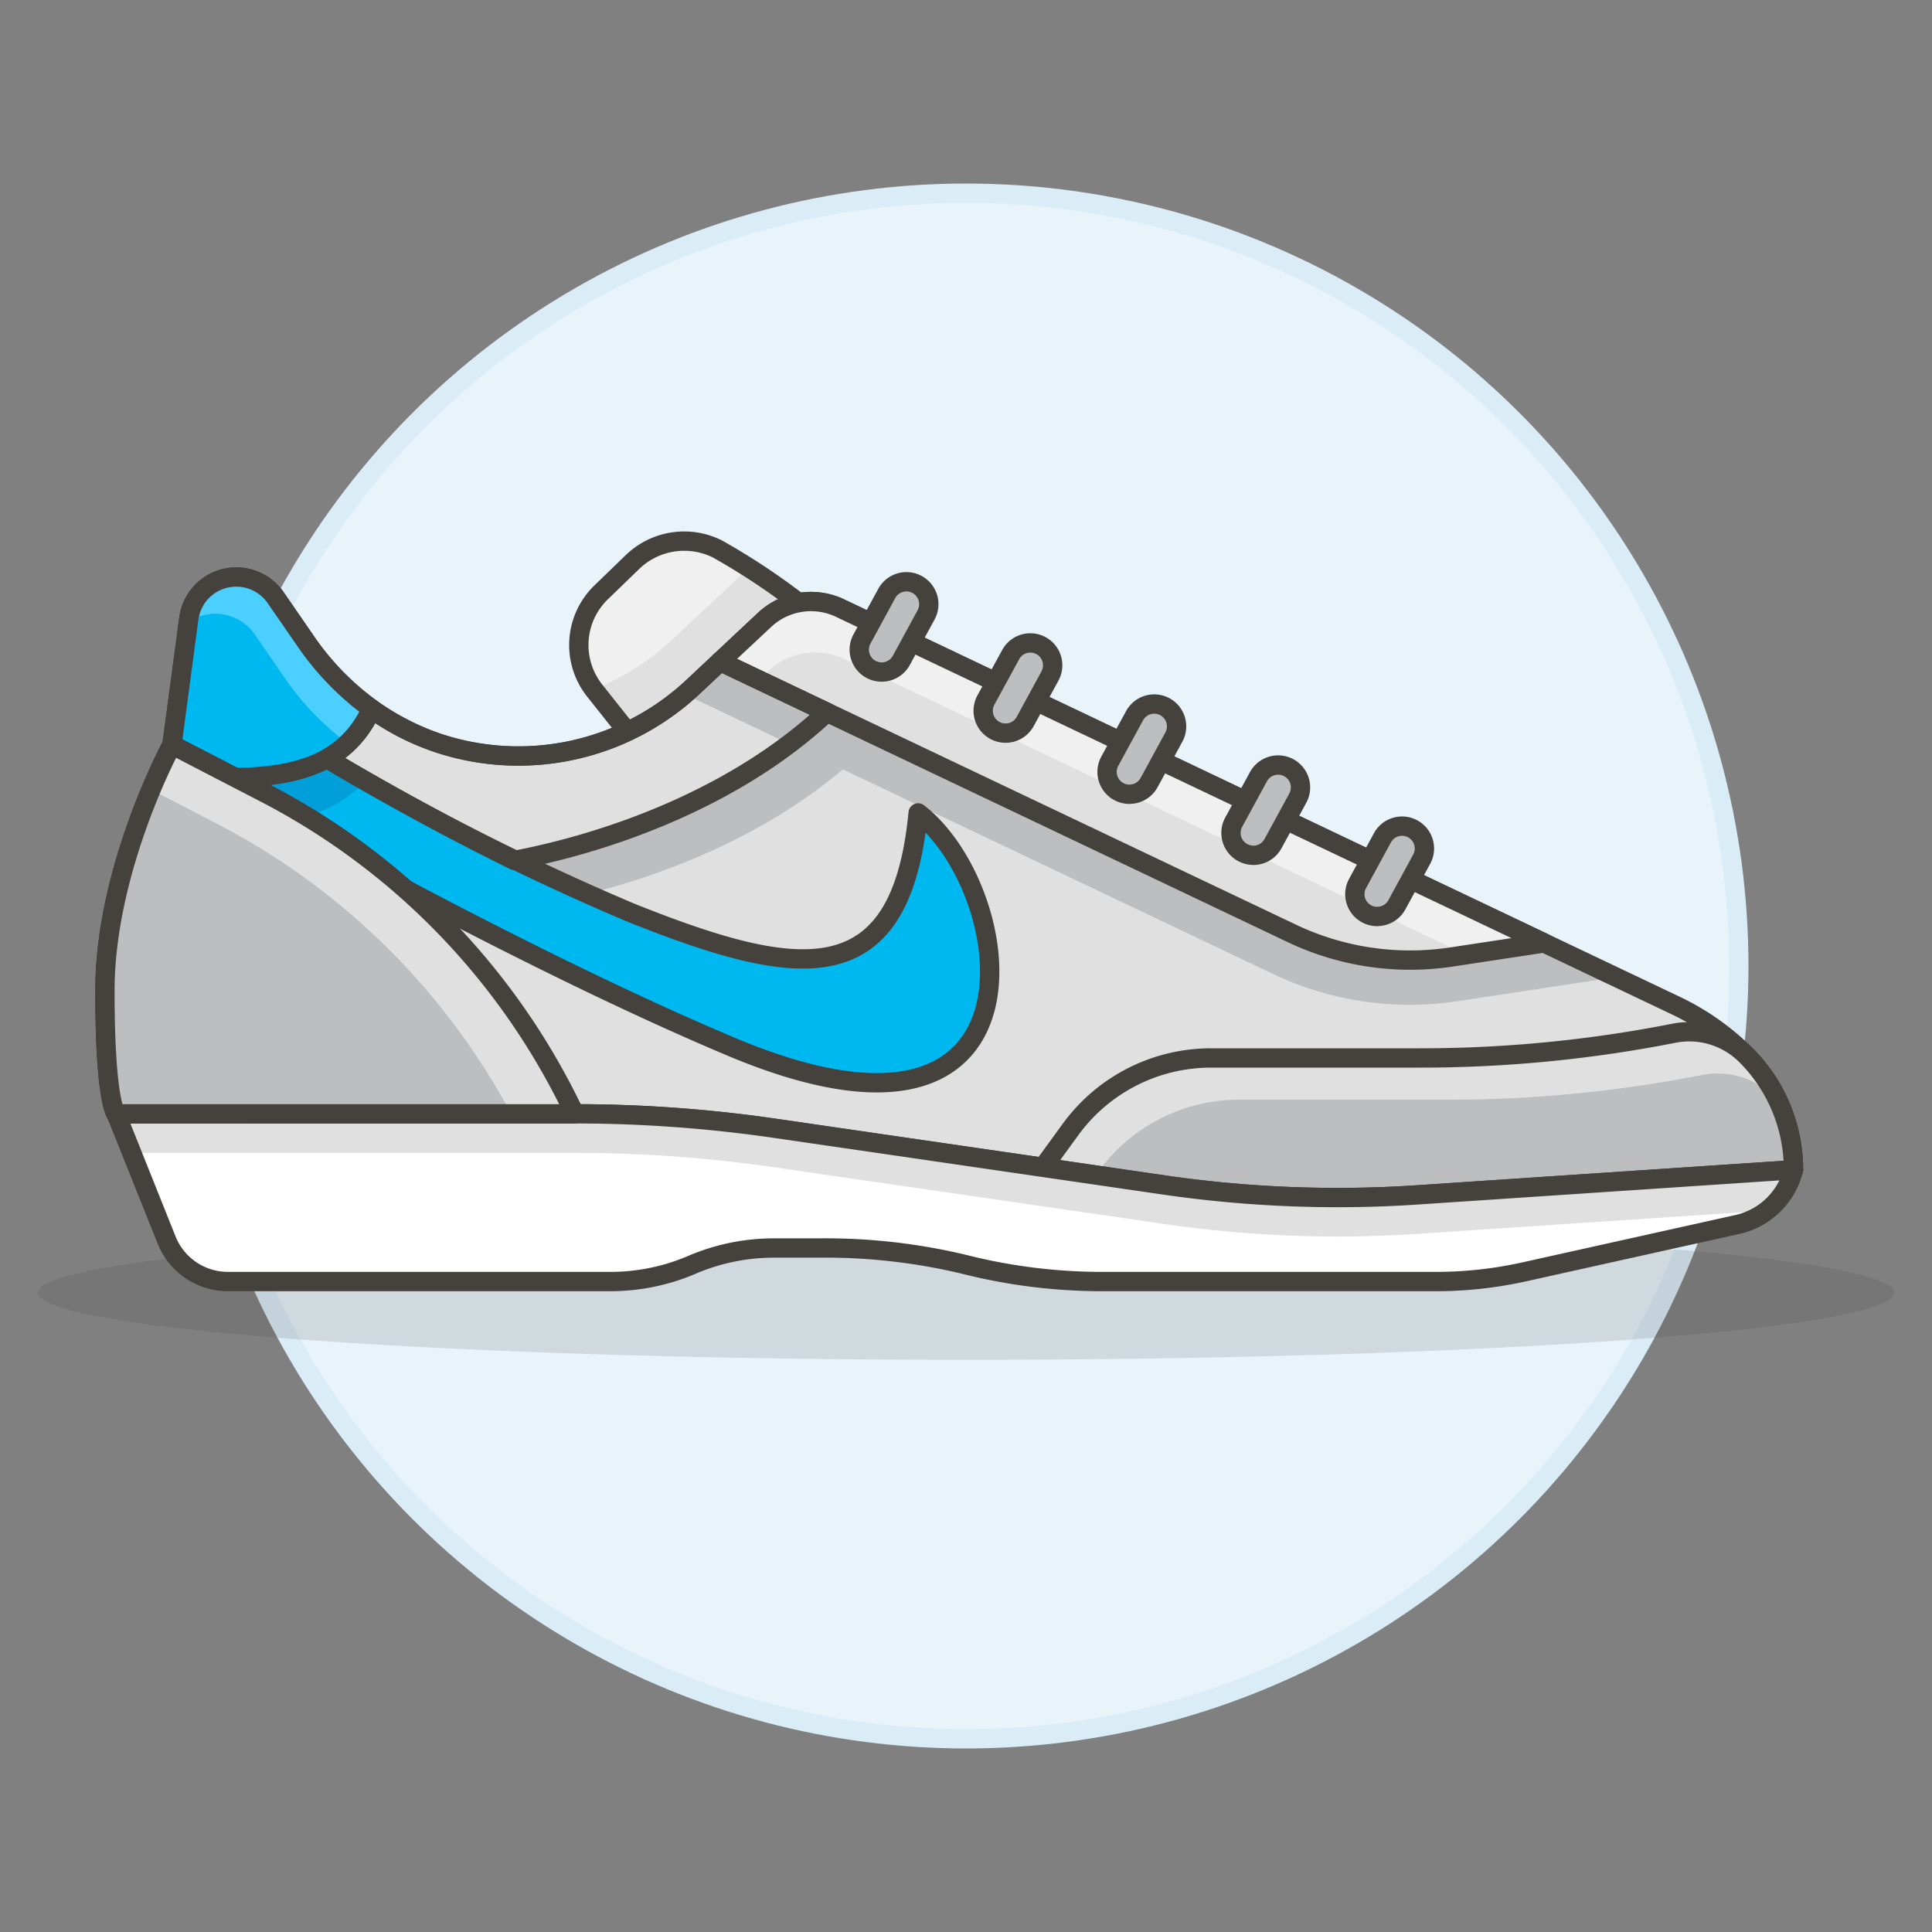 <svg xmlns="http://www.w3.org/2000/svg" viewBox="0 0 100 100"><rect x="0" y="0" width="100" height="100" fill="#808080" stroke="none"/><g class="nc-icon-wrapper"><defs/><circle class="a" cx="50" cy="50" r="40" fill="#e8f4fa" stroke="#daedf7" stroke-miterlimit="10"/><ellipse class="b" cx="50" cy="66.912" rx="48.041" ry="3.473" fill="#45413c" opacity="0.15"/><path class="c" d="M42.475 32.108a34.848 34.848 0 0 0-5.353-3.7 3.851 3.851 0 0 0-4.387.685l-1.62 1.567a3.794 3.794 0 0 0-.337 5.08l2.622 3.307z" style="" fill="#f0f0f0"/><path class="d" d="M34.805 33.1l3.707-3.476c.089-.082.185-.153.28-.225 1.039.685 2.225 1.565 3.683 2.707L33.4 39.047l-2.618-3.308c-.015-.018-.024-.039-.038-.058a13.177 13.177 0 0 0 4.061-2.581z" style="" fill="#e0e0e0"/><path class="e" d="M42.475 32.108a34.848 34.848 0 0 0-5.353-3.7 3.851 3.851 0 0 0-4.387.685l-1.62 1.567a3.794 3.794 0 0 0-.337 5.08l2.622 3.307z" fill="none" stroke="#45413c" stroke-linecap="round" stroke-linejoin="round"/><path class="d" d="M6.01 57.651h23.732a72.034 72.034 0 0 1 10.364.75l20.16 2.932a62.2 62.2 0 0 0 13.093.511l19.473-1.3a8.381 8.381 0 0 0-2.456-5.928 13.1 13.1 0 0 0-3.634-2.566l-43.26-20.574a3.516 3.516 0 0 0-3.913.61l-3.707 3.476a13.208 13.208 0 0 1-13.148 2.91 13.6 13.6 0 0 1-6.914-5.317l-1.522-2.213a2.478 2.478 0 0 0-4.5 1.077L8.9 38.55s-3.469 6.367-3.469 12.734c0 5.788.579 6.367.579 6.367z" style="" fill="#e0e0e0"/><path class="f" d="M65.866 50.4L35.447 35.934q.212-.181.415-.372l3.707-3.476a3.514 3.514 0 0 1 3.913-.61l40.167 19.1-8.164 1.241a16.522 16.522 0 0 1-9.619-1.417z" style="" fill="#bdbec0"/><path class="f" d="M26.624 44.535c5.166-.987 11.589-3.362 16.174-7.668l2.627 1.249c-4.058 4.316-9.939 6.884-15.061 8.162z" style="" fill="#bdbec0"/><path class="e" d="M6.01 57.651h23.732a72.034 72.034 0 0 1 10.364.75l20.16 2.932a62.2 62.2 0 0 0 13.093.511l19.473-1.3a8.381 8.381 0 0 0-2.456-5.928 13.1 13.1 0 0 0-3.634-2.566l-43.26-20.574a3.516 3.516 0 0 0-3.913.61l-3.707 3.476a13.208 13.208 0 0 1-13.148 2.91 13.6 13.6 0 0 1-6.914-5.317l-1.522-2.213a2.478 2.478 0 0 0-4.5 1.077L8.9 38.55s-3.469 6.367-3.469 12.734c0 5.788.579 6.367.579 6.367z" fill="none" stroke="#45413c" stroke-linecap="round" stroke-linejoin="round"/><path class="d" d="M75.136 49.533a14.273 14.273 0 0 1-8.275-1.222L37.273 34.239l2.3-2.153a3.514 3.514 0 0 1 3.913-.61l36.436 17.33z" style="" fill="#e0e0e0"/><path class="c" d="M43.7 34.111a3.514 3.514 0 0 0-3.913.61l-.5.473-2.008-.955 2.3-2.153a3.514 3.514 0 0 1 3.913-.61l36.436 17.33-4.034.613z" style="" fill="#f0f0f0"/><path class="e" d="M75.136 49.533a14.273 14.273 0 0 1-8.275-1.222L37.273 34.239l2.3-2.153a3.514 3.514 0 0 1 3.913-.61l36.436 17.33z" fill="none" stroke="#45413c" stroke-linecap="round" stroke-linejoin="round"/><path class="f" d="M53.985 60.42l1.426-1.96a8.99 8.99 0 0 1 7.271-3.7h10.852a67.754 67.754 0 0 0 13.1-1.278 4.161 4.161 0 0 1 3.742 1.138 8.381 8.381 0 0 1 2.456 5.928l-19.473 1.3a62.263 62.263 0 0 1-13.093-.51z" style="" fill="#bdbec0"/><path class="d" d="M91.834 56.779a4.164 4.164 0 0 0-3.743-1.137 67.746 67.746 0 0 1-13.1 1.278H64.139a8.992 8.992 0 0 0-7.271 3.7l-.143.2-2.74-.4 1.426-1.96a8.99 8.99 0 0 1 7.271-3.7h10.852a67.754 67.754 0 0 0 13.1-1.278 4.161 4.161 0 0 1 3.742 1.138A8.378 8.378 0 0 1 92.045 57a7.338 7.338 0 0 0-.211-.221z" style="" fill="#e0e0e0"/><path class="e" d="M53.985 60.42l1.426-1.96a8.99 8.99 0 0 1 7.271-3.7h10.852a67.754 67.754 0 0 0 13.1-1.278 4.161 4.161 0 0 1 3.742 1.138 8.381 8.381 0 0 1 2.456 5.928l-19.473 1.3a62.263 62.263 0 0 1-13.093-.51z" fill="none" stroke="#45413c" stroke-linecap="round" stroke-linejoin="round"/><path class="g" d="M6.01 57.651l2.613 6.533a3.42 3.42 0 0 0 3.177 2.149h19.789a10.738 10.738 0 0 0 4.23-.868 10.738 10.738 0 0 1 4.23-.868h2.3a30.828 30.828 0 0 1 7.57.848 29.084 29.084 0 0 0 7.134.888H74.31a21.075 21.075 0 0 0 4.575-.5l11.039-2.453a3.862 3.862 0 0 0 2.908-2.833l-19.473 1.3a62.2 62.2 0 0 1-13.093-.511L40.106 58.4a72.034 72.034 0 0 0-10.364-.75z" style="" fill="#fff"/><path class="d" d="M91.447 62.664l-18.088 1.2a62.129 62.129 0 0 1-13.093-.51l-20.16-2.932a72.034 72.034 0 0 0-10.364-.75H6.821l-.811-2.021h23.732a72.034 72.034 0 0 1 10.364.75l20.16 2.933a62.263 62.263 0 0 0 13.093.51l19.473-1.3a3.861 3.861 0 0 1-1.385 2.12z" style="" fill="#e0e0e0"/><path class="e" d="M6.01 57.651l2.613 6.533a3.42 3.42 0 0 0 3.177 2.149h19.789a10.738 10.738 0 0 0 4.23-.868 10.738 10.738 0 0 1 4.23-.868h2.3a30.828 30.828 0 0 1 7.57.848 29.084 29.084 0 0 0 7.134.888H74.31a21.075 21.075 0 0 0 4.575-.5l11.039-2.453a3.862 3.862 0 0 0 2.908-2.833l-19.473 1.3a62.2 62.2 0 0 1-13.093-.511L40.106 58.4a72.034 72.034 0 0 0-10.364-.75z" fill="none" stroke="#45413c" stroke-linecap="round" stroke-linejoin="round"/><path class="h" d="M14.813 37.972a128.493 128.493 0 0 0 17.823 9.261c8.682 3.473 13.982 4.267 14.887-5.156 5.209 4.051 7.191 19.2-9.678 12.1-11-4.63-24.126-12.12-24.126-12.12l-3.554-1.585z" style="" fill="#00b8f0"/><path class="i" d="M14.813 37.972s1.6 1.015 4.1 2.45a6.485 6.485 0 0 1-4.48 2.041c-.466-.261-.719-.405-.719-.405l-3.554-1.585z" style="" fill="#009fd9"/><path class="e" d="M14.813 37.972a128.493 128.493 0 0 0 17.823 9.261c8.682 3.473 13.982 4.267 14.887-5.156 5.209 4.051 7.191 19.2-9.678 12.1-11-4.63-24.126-12.12-24.126-12.12l-3.554-1.585z" fill="none" stroke="#45413c" stroke-linecap="round" stroke-linejoin="round"/><path class="h" d="M12.168 40.243L8.9 38.55l.871-6.531a2.478 2.478 0 0 1 4.5-1.077l1.529 2.213a14.444 14.444 0 0 0 3.435 3.539c-1.035 2.227-2.935 3.521-7.067 3.549z" style="" fill="#00b8f0"/><path class="j" d="M17.989 38.476a14.48 14.48 0 0 1-3.28-3.423l-1.521-2.213a2.477 2.477 0 0 0-3.436-.64l.023-.177a2.478 2.478 0 0 1 4.5-1.077l1.525 2.209a14.444 14.444 0 0 0 3.435 3.539 5.765 5.765 0 0 1-1.246 1.782z" style="" fill="#4acfff"/><path class="e" d="M12.168 40.243L8.9 38.55l.871-6.531a2.478 2.478 0 0 1 4.5-1.077l1.529 2.213a14.444 14.444 0 0 0 3.435 3.539c-1.035 2.227-2.935 3.521-7.067 3.549z" fill="none" stroke="#45413c" stroke-linecap="round" stroke-linejoin="round"/><path class="f" d="M29.742 57.651a36.114 36.114 0 0 0-16.013-16.6L8.9 38.55s-3.469 6.367-3.469 12.734c0 5.788.579 6.367.579 6.367z" style="" fill="#bdbec0"/><path class="d" d="M11.247 42.646l-3.428-1.777A29.168 29.168 0 0 1 8.9 38.55l4.825 2.5a36.114 36.114 0 0 1 16.013 16.6h-3.283a36.111 36.111 0 0 0-15.208-15.004z" style="" fill="#e0e0e0"/><path class="e" d="M29.742 57.651a36.114 36.114 0 0 0-16.013-16.6L8.9 38.55s-3.469 6.367-3.469 12.734c0 5.788.579 6.367.579 6.367z" fill="none" stroke="#45413c" stroke-linecap="round" stroke-linejoin="round"/><path class="e" d="M19.23 36.694a12.645 12.645 0 0 0 3.484 1.778 13.208 13.208 0 0 0 13.148-2.91l1.411-1.323 5.527 2.628c-4.585 4.306-11.008 6.681-16.174 7.668-3.975-1.951-7.55-4-9.7-5.277a5.389 5.389 0 0 0 2.304-2.564z" fill="none" stroke="#45413c" stroke-linecap="round" stroke-linejoin="round"/><path class="k" d="M71.284 47.434a1.155 1.155 0 0 0 1.017-.6l1.283-2.358a1.157 1.157 0 1 0-2.032-1.107l-1.283 2.358a1.156 1.156 0 0 0 1.015 1.711z" stroke="#45413c" stroke-linecap="round" stroke-linejoin="round" fill="#bdbec0"/><path class="k" d="M64.871 44.272a1.157 1.157 0 0 0 1.017-.6l1.284-2.359a1.157 1.157 0 1 0-2.033-1.113l-1.283 2.358a1.158 1.158 0 0 0 1.015 1.711z" stroke="#45413c" stroke-linecap="round" stroke-linejoin="round" fill="#bdbec0"/><path class="k" d="M58.458 41.109a1.156 1.156 0 0 0 1.018-.6l1.283-2.358a1.157 1.157 0 0 0-2.033-1.107L57.443 39.4a1.157 1.157 0 0 0 1.015 1.711z" stroke="#45413c" stroke-linecap="round" stroke-linejoin="round" fill="#bdbec0"/><path class="k" d="M52.045 37.947a1.157 1.157 0 0 0 1.018-.6l1.283-2.358a1.157 1.157 0 1 0-2.033-1.107l-1.283 2.354a1.157 1.157 0 0 0 .464 1.57 1.144 1.144 0 0 0 .551.141z" stroke="#45413c" stroke-linecap="round" stroke-linejoin="round" fill="#bdbec0"/><path class="k" d="M45.633 34.785a1.156 1.156 0 0 0 1.017-.6l1.283-2.358a1.157 1.157 0 1 0-2.033-1.112l-1.284 2.359a1.158 1.158 0 0 0 1.016 1.711z" stroke="#45413c" stroke-linecap="round" stroke-linejoin="round" fill="#bdbec0"/></g></svg>